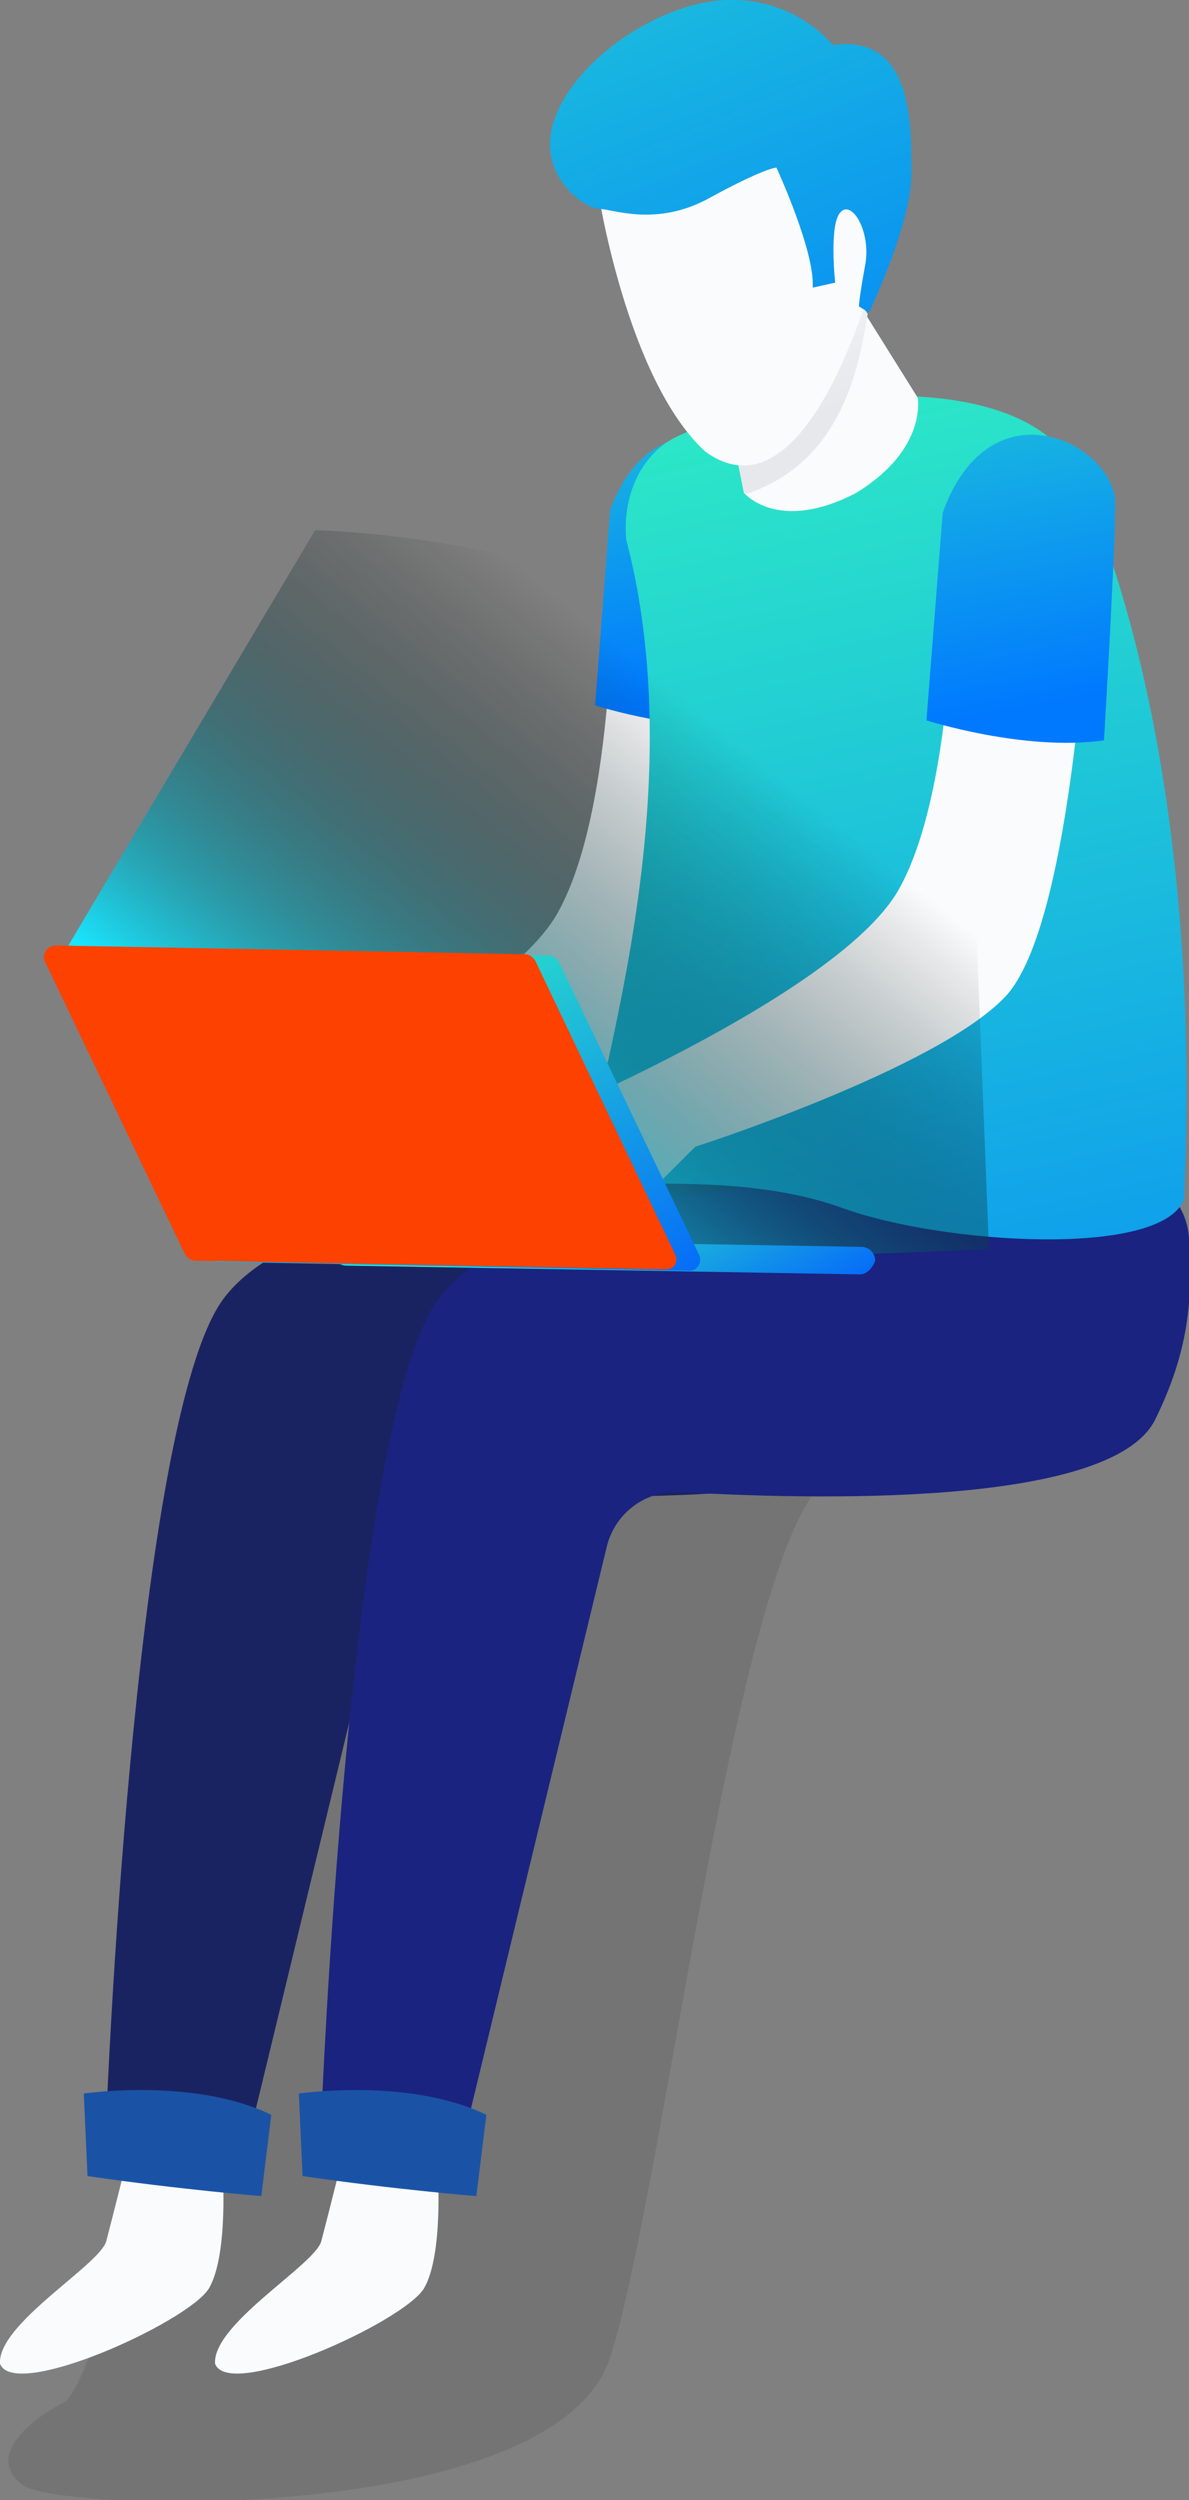 <?xml version="1.0" encoding="utf-8"?>
<!-- Generator: Adobe Illustrator 22.1.0, SVG Export Plug-In . SVG Version: 6.00 Build 0)  -->
<svg version="1.1" id="Capa_1" xmlns="http://www.w3.org/2000/svg" xmlns:xlink="http://www.w3.org/1999/xlink" x="0px" y="0px"
	 viewBox="0 0 95.1 199.9" style="enable-background:new 0 0 95.1 199.9;" xml:space="preserve">
<rect x="0" y="0" width="95.1" height="199.9" fill="#808080" stroke="none"/>
<style type="text/css">
	.st0{opacity:0.15;fill:#333333;}
	.st1{fill:#F9FBFC;}
	.st2{fill:url(#SVGID_1_);}
	.st3{fill:#1A2361;}
	.st4{fill:#1A53A6;}
	.st5{fill:#1A237F;}
	.st6{fill:url(#SVGID_2_);}
	.st7{fill:url(#SVGID_3_);}
	.st8{fill:url(#SVGID_4_);}
	.st9{fill:url(#SVGID_5_);}
	.st10{fill:url(#SVGID_6_);}
	.st11{fill:url(#SVGID_7_);}
	.st12{fill:url(#SVGID_8_);}
	.st13{fill:#FD4101;}
</style>
<g>
	<path class="st0" d="M17.4,119.4l-0.3,34.5c0,0-9.1,36.8-12,38.2c-2.9,1.5-6.2,4.4-3.3,6.6c2.9,2.2,42.6,3.3,47-10.2
		c4.1-12.7,9.6-60.2,16.3-69.1H17.4z"/>
	<path class="st1" d="M49,42.6c0,0,0.7,21.3-4.4,30.4c-5.1,9.1-33,20.2-33,20.2s0.7,3.6,4.4,5.1c0,0,6.6,1.1,8.7-1.1
		c2.2-2.2,3.6-3.6,3.6-3.6s19.3-6.2,24.8-12c5.5-5.8,6.8-33,6.9-37.9C60.3,37.7,49.7,36.8,49,42.6z"/>
	<linearGradient id="SVGID_1_" gradientUnits="userSpaceOnUse" x1="49.022" y1="17.262" x2="56.036" y2="55.239">
		<stop  offset="0" style="stop-color:#2CE7C7"/>
		<stop  offset="1" style="stop-color:#0079FF"/>
	</linearGradient>
	<path class="st2" d="M48.8,40.8l-1.2,15.6c0,0,7.4,2.4,13.3,1.5c0,0,0.9-14.1,0.9-17.8C61.8,35.7,52.4,30.9,48.8,40.8z"/>
	<g>
		<path class="st1" d="M10.1,172.9c0,0-1.1,4.4-1.6,6.3c-0.5,1.9-8.7,6.6-8.5,9.8c1.1,3,15-3.3,16.7-6c1.6-2.7,1.1-9.6,1.1-9.6
			L10.1,172.9z"/>
		<g>
			<path class="st3" d="M59.7,94.1c0,0-35.3-0.7-42.2,10.3c-6.9,11.1-9,65-9,65s4,5,11.8-0.1l11-45.5c0.6-2.7,3-4.6,5.8-4.5
				c10.4,0.6,34.6,1.3,38.1-5.8c2.7-5.5,3-9.6,2.7-14.5c-0.2-3.1-2.8-5.4-5.8-5.3L59.7,94.1z"/>
			<path class="st4" d="M6.7,167.4c0,0,8.8-1.3,15,1.7l-0.8,6.5c0,0-6.3-0.5-13.9-1.6L6.7,167.4z"/>
		</g>
	</g>
	<g>
		<path class="st1" d="M27.3,172.9c0,0-1.1,4.4-1.6,6.3c-0.5,1.9-8.7,6.6-8.5,9.8c1.1,3,15-3.3,16.7-6c1.6-2.7,1.1-9.6,1.1-9.6
			L27.3,172.9z"/>
		<g>
			<path class="st5" d="M76.9,94.1c0,0-35.3-0.7-42.2,10.3c-6.9,11.1-9,65-9,65s4,5,11.8-0.1l11-45.5c0.6-2.7,3-4.6,5.8-4.5
				c10.4,0.6,34.6,1.3,38.1-5.8c2.7-5.5,3-9.6,2.7-14.5c-0.2-3.1-2.8-5.4-5.8-5.3L76.9,94.1z"/>
			<path class="st4" d="M23.9,167.4c0,0,8.8-1.3,15,1.7l-0.8,6.5c0,0-6.3-0.5-13.9-1.6L23.9,167.4z"/>
		</g>
	</g>
	<linearGradient id="SVGID_2_" gradientUnits="userSpaceOnUse" x1="60.089" y1="33.204" x2="84.12" y2="140.798">
		<stop  offset="0" style="stop-color:#2CE7C7"/>
		<stop  offset="1" style="stop-color:#0079FF"/>
	</linearGradient>
	<path class="st6" d="M85.8,37.1c0,0,10.7,19.8,8.9,58.8c-1.8,4.7-19.3,3.6-27.3,0.7s-17.5-1.5-20-2.2c-2.5-0.7,8.9-27.5,2.7-51.2
		c0,0-0.7-4.7,2.9-7.6S79.9,27.7,85.8,37.1z"/>
	<path class="st1" d="M76.3,40.7c0,0,0.7,21.3-4.4,30.4c-5.1,9.1-33,20.2-33,20.2s0.7,3.6,4.4,5.1c0,0,6.6,1.1,8.7-1.1
		c2.2-2.2,3.6-3.6,3.6-3.6s19.3-6.2,24.8-12c5.5-5.8,6.8-33,6.9-37.9C87.6,35.8,77,34.9,76.3,40.7z"/>
	<path class="st1" d="M58.4,33.9l1.1,5.5c0,0,2.7,3.3,9,0c5.7-3.5,4.9-7.6,4.9-7.6l-6-9.6L58.4,33.9z"/>
	<linearGradient id="SVGID_3_" gradientUnits="userSpaceOnUse" x1="57.077" y1="16.402" x2="65.068" y2="33.474">
		<stop  offset="0" style="stop-color:#FFFFFF"/>
		<stop  offset="1" style="stop-color:#E6E8EC"/>
	</linearGradient>
	<path class="st7" d="M69.4,25.1l-2-3l-9,11.7l1.1,5.5c0,0,0.1,0.1,0.2,0.2C67.4,36.9,68.7,29.3,69.4,25.1z"/>
	<path class="st1" d="M47.8,15.1c0,0,2.3,15.2,8.6,21c6.3,4.6,10.9-6,12.9-12.1s2-16.1-6-20.1C55.2-0.2,46.6,6.4,47.8,15.1z"/>
	<linearGradient id="SVGID_4_" gradientUnits="userSpaceOnUse" x1="40.308" y1="-33.559" x2="72.531" y2="45.088">
		<stop  offset="0" style="stop-color:#2CE7C7"/>
		<stop  offset="1" style="stop-color:#0079FF"/>
	</linearGradient>
	<path class="st8" d="M66.6,3.6c0,0-2.7-3.5-7.8-3.6c-5.1-0.2-12,4-14.2,8.9c-2.2,4.9,2.2,7.8,3.3,7.8c1.1,0,4.6,1.5,8.9-0.9
		c4.4-2.4,5.3-2.4,5.3-2.4s3.1,6.7,2.9,9.6l1.8-0.4c0,0-0.5-4.6,0.4-5.6c0.9-1.1,2.5,1.5,2,4.2c-0.5,2.7-0.5,3.3-0.5,3.3l0.8,0.5
		c0,0,3.4-7.1,3.4-11.1S73,2.7,66.6,3.6z"/>
	<linearGradient id="SVGID_5_" gradientUnits="userSpaceOnUse" x1="75.6" y1="15.929" x2="83.064" y2="56.345">
		<stop  offset="0" style="stop-color:#2CE7C7"/>
		<stop  offset="1" style="stop-color:#0079FF"/>
	</linearGradient>
	<path class="st9" d="M75.4,41l-1.3,16.6c0,0,7.8,2.5,14.2,1.6c0,0,0.9-15,0.9-18.9C89.2,35.5,79.2,30.4,75.4,41z"/>
	<linearGradient id="SVGID_6_" gradientUnits="userSpaceOnUse" x1="60.583" y1="60.654" x2="29.998" y2="98.521">
		<stop  offset="0" style="stop-color:#000000;stop-opacity:0"/>
		<stop  offset="8.061235e-02" style="stop-color:#010708;stop-opacity:8.576000e-02"/>
		<stop  offset="0.205" style="stop-color:#031B1E;stop-opacity:0.218"/>
		<stop  offset="0.358" style="stop-color:#073B41;stop-opacity:0.381"/>
		<stop  offset="0.534" style="stop-color:#0C6773;stop-opacity:0.568"/>
		<stop  offset="0.729" style="stop-color:#12A0B2;stop-opacity:0.776"/>
		<stop  offset="0.937" style="stop-color:#1AE4FE;stop-opacity:0.997"/>
		<stop  offset="0.94" style="stop-color:#1AE5FF"/>
	</linearGradient>
	<path class="st10" d="M4.4,77.4l20.8-35c0,0,40.8,0.4,52.8,29.5l1.1,28L49.9,101L4.4,77.4z"/>
	<g>
		
			<linearGradient id="SVGID_7_" gradientUnits="userSpaceOnUse" x1="46.073" y1="96.697" x2="55.222" y2="113.02" gradientTransform="matrix(1 1.740000e-02 -1.740000e-02 1 1.363 -1.609)">
			<stop  offset="0" style="stop-color:#2CE7C7"/>
			<stop  offset="1" style="stop-color:#005BFF"/>
		</linearGradient>
		<path class="st11" d="M68.8,101.9l-41.1-0.7c-0.6,0-1.1-0.5-1-1.1l0,0c0-0.6,0.5-1.1,1.1-1.1l41.1,0.7c0.6,0,1.1,0.5,1.1,1.1l0,0
			C69.8,101.4,69.3,101.9,68.8,101.9z"/>
		<g>
			
				<linearGradient id="SVGID_8_" gradientUnits="userSpaceOnUse" x1="25.657" y1="80.328" x2="44.637" y2="114.191" gradientTransform="matrix(1 1.740000e-02 -1.740000e-02 1 1.363 -1.609)">
				<stop  offset="0" style="stop-color:#2CE7C7"/>
				<stop  offset="1" style="stop-color:#005BFF"/>
			</linearGradient>
			<path class="st12" d="M55.9,100.3L44.7,76.9c-0.2-0.3-0.5-0.5-0.8-0.5L6.4,75.7c-0.7,0-1.2,0.7-0.9,1.3l11.2,23.4
				c0.2,0.3,0.5,0.5,0.8,0.5l37.5,0.7C55.8,101.7,56.2,100.9,55.9,100.3z"/>
			<path class="st13" d="M54,100.3L42.8,76.8c-0.2-0.3-0.5-0.5-0.8-0.5L4.5,75.6c-0.7,0-1.2,0.7-0.9,1.3l11.2,23.4
				c0.2,0.3,0.5,0.5,0.8,0.5l37.5,0.7C53.9,101.6,54.3,100.9,54,100.3z"/>
		</g>
	</g>
</g>
</svg>
